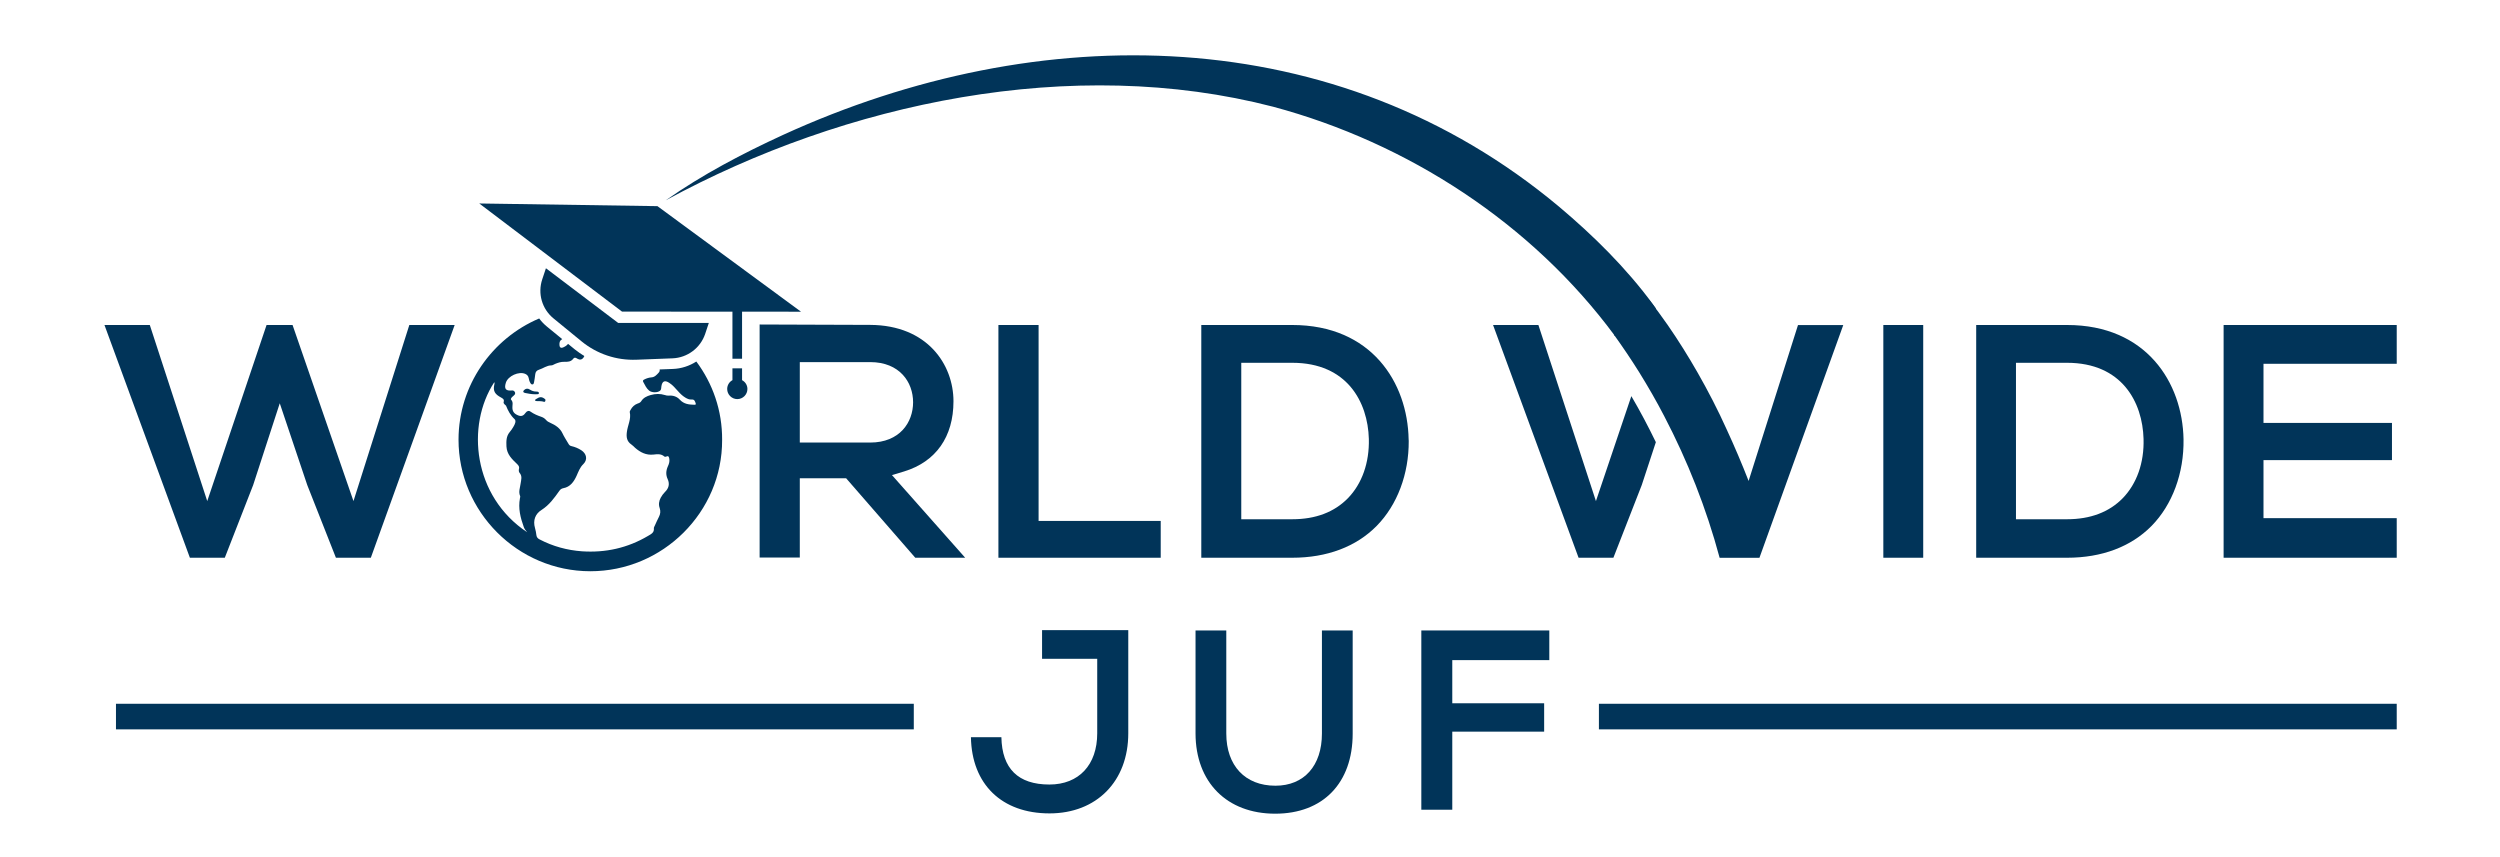<?xml version="1.0" encoding="utf-8"?>
<!-- Generator: Adobe Illustrator 26.2.1, SVG Export Plug-In . SVG Version: 6.00 Build 0)  -->
<svg version="1.1" id="Layer_1" xmlns="http://www.w3.org/2000/svg" xmlns:xlink="http://www.w3.org/1999/xlink" x="0px" y="0px"
	 viewBox="0 0 252 86.4" style="enable-background:new 0 0 252 86.4;" xml:space="preserve">
<style type="text/css">
	.st0{fill:none;}
	.st1{fill:#013459;}
</style>
<rect class="st0" width="252" height="86.4"/>
<g>
	<path class="st1" d="M53.88,39.74c-0.32,0-0.64-0.07-0.96-0.13c-0.2-0.04-0.23-0.18-0.07-0.31c0.17-0.15,0.36-0.16,0.54-0.04
		c0.2,0.13,0.41,0.21,0.66,0.21c0.11,0,0.28,0.01,0.27,0.16c0,0.14-0.16,0.1-0.26,0.11C54,39.75,53.94,39.74,53.88,39.74z"/>
	<path class="st1" d="M54.98,40.35c-0.01,0.1-0.05,0.19-0.16,0.15c-0.24-0.08-0.48-0.06-0.73-0.07c-0.06,0-0.13-0.01-0.15-0.07
		c-0.02-0.07,0.05-0.1,0.09-0.13c0.35-0.24,0.56-0.25,0.83-0.06C54.93,40.21,54.99,40.25,54.98,40.35z"/>
	<polygon class="st1" points="41.26,32.76 35.63,50.51 29.49,32.76 26.87,32.76 20.89,50.51 15.1,32.76 10.53,32.76 19.14,56.22 
		22.66,56.22 25.52,48.89 28.2,40.65 30.97,48.89 33.86,56.22 37.38,56.22 45.83,32.76 	"/>
	<path class="st1" d="M92.26,56.22h5.03l-7.38-8.33l1.23-0.37c3.2-0.98,4.97-3.49,4.97-7.07c0-3.69-2.62-7.67-8.39-7.7
		c-1.89,0-3.79-0.01-5.69-0.02c-1.82-0.01-3.64-0.02-5.46-0.02v23.49h4.05v-7.99h4.67L92.26,56.22z M80.62,44.62V36.5h7.09
		c2.99,0,4.33,2.04,4.33,4.05c0,2.02-1.34,4.06-4.33,4.06H80.62z"/>
	<polygon class="st1" points="100.64,32.76 100.64,56.22 117,56.22 117,52.51 104.69,52.51 104.69,32.76 	"/>
	<path class="st1" d="M138.78,53c2.07-2.11,3.24-5.23,3.22-8.56l-0.01-0.14c-0.1-5.75-3.76-11.54-11.73-11.54h-9.17v23.46h9.17
		C133.76,56.22,136.71,55.11,138.78,53z M125.12,36.57h5.15c5.52,0,7.61,3.96,7.71,7.67c0.06,2.4-0.69,4.52-2.11,5.98
		c-1.37,1.4-3.25,2.12-5.6,2.12h-5.15V36.57z"/>
	<rect x="189.84" y="32.76" class="st1" width="4.02" height="23.46"/>
	<path class="st1" d="M208.37,32.76h-9.17v23.46h9.17c3.5,0,6.44-1.11,8.51-3.21c2.1-2.14,3.27-5.32,3.22-8.72
		C220,38.55,216.33,32.76,208.37,32.76z M213.97,50.22c-1.37,1.4-3.26,2.12-5.61,2.12h-5.15V36.57h5.15c5.53,0,7.61,3.97,7.71,7.67
		C216.14,46.64,215.39,48.76,213.97,50.22z"/>
	<polygon class="st1" points="241.59,36.67 241.59,32.76 224.14,32.76 224.14,56.22 241.59,56.22 241.59,52.23 228.16,52.23 
		228.16,46.38 241.11,46.38 241.11,42.63 228.16,42.63 228.16,36.67 	"/>
	<path class="st1" d="M105.79,81.99c4.75,0,7.94-3.24,7.94-8.07v-10.4h-8.69v2.89h5.56v7.51c0,3.18-1.85,5.16-4.82,5.16
		c-3.16,0-4.78-1.61-4.84-4.77h-3.07C97.95,79.05,100.97,81.99,105.79,81.99z"/>
	<path class="st1" d="M128.54,82.02c4.82,0,7.81-3.09,7.81-8.07V63.55h-3.1v10.39c0,3.25-1.8,5.26-4.69,5.26
		c-3.05,0-4.95-2.02-4.95-5.26V63.55h-3.1v10.39C120.52,78.85,123.67,82.02,128.54,82.02z"/>
	<polygon class="st1" points="155.65,70.89 146.39,70.89 146.39,66.54 156.17,66.54 156.17,63.55 143.27,63.55 143.27,81.62 
		146.39,81.62 146.39,73.75 155.65,73.75 	"/>
	<rect x="161.17" y="70.94" class="st1" width="80.42" height="2.58"/>
	<rect x="11.69" y="70.94" class="st1" width="80.42" height="2.58"/>
	<path class="st1" d="M160.87,50.51l-5.8-17.75h-4.57l8.62,23.46h3.51l2.86-7.33l1.42-4.32c-0.77-1.59-1.59-3.14-2.47-4.64
		L160.87,50.51z"/>
	<g>
		<rect x="73.83" y="31.07" class="st1" width="0.97" height="5.09"/>
		<path class="st1" d="M74.8,38.32v-1.19h-0.97v1.19c-0.32,0.17-0.53,0.51-0.53,0.89c0,0.56,0.46,1.02,1.02,1.02
			c0.56,0,1.02-0.46,1.02-1.02C75.34,38.82,75.12,38.49,74.8,38.32z"/>
	</g>
	<polygon class="st1" points="62.7,31.41 80.74,31.42 66.27,20.78 48.31,20.51 	"/>
	<path class="st1" d="M162.79,33.87c-8.36-11.34-20.88-19.47-34.45-23.11c-20.23-5.25-43.09-0.44-61.23,9.43
		c3.7-2.6,7.73-4.71,11.84-6.6c25.78-11.79,55.76-11.53,78.21,7.25c3.48,2.93,6.76,6.17,9.47,9.85c0,0,0.29,0.41,0.29,0.41
		L162.79,33.87L162.79,33.87z"/>
	<path class="st1" d="M181.24,32.76l-4.06,12.81l-0.92,2.91c-0.68-1.74-1.41-3.46-2.2-5.17c-0.9-2-1.89-3.91-2.94-5.75
		c-0.95-1.66-1.95-3.26-3.01-4.79c-0.6-0.87-1.23-1.71-1.87-2.54l-3.56,3.5c0.89,1.24,1.75,2.51,2.56,3.81
		c0.89,1.44,1.74,2.91,2.52,4.42c2.35,4.5,4.24,9.28,5.58,14.27h0.5h3.51l0.82-2.28l1.07-2.97l6.56-18.21H181.24z"/>
	<path class="st1" d="M67.82,37.19l-1.33,0.05c0.02,0.11,0.01,0.21-0.09,0.32c-0.21,0.23-0.41,0.46-0.74,0.48
		c-0.26,0.02-0.5,0.1-0.73,0.22c-0.1,0.05-0.16,0.12-0.09,0.24c0.17,0.31,0.31,0.64,0.59,0.87c0.26,0.22,0.85,0.23,1.11,0.01
		c0.13-0.11,0.1-0.29,0.13-0.44c0.08-0.52,0.34-0.65,0.79-0.35c0.33,0.21,0.58,0.5,0.84,0.79c0.23,0.26,0.47,0.51,0.77,0.69
		c0.2,0.12,0.4,0.22,0.64,0.2c0.3-0.03,0.35,0.19,0.42,0.4c0.03,0.11-0.03,0.13-0.13,0.13c-0.55-0.01-1.07-0.07-1.47-0.51
		c-0.29-0.32-0.69-0.45-1.13-0.41c-0.13,0.01-0.25-0.02-0.38-0.06c-0.47-0.15-0.94-0.14-1.43,0c-0.39,0.11-0.74,0.27-0.96,0.63
		c-0.08,0.12-0.2,0.18-0.34,0.22c-0.33,0.12-0.57,0.34-0.73,0.65c-0.04,0.07-0.09,0.15-0.08,0.22c0.16,0.7-0.21,1.33-0.29,2
		c-0.07,0.52-0.01,0.95,0.46,1.27c0.14,0.09,0.25,0.22,0.37,0.33c0.53,0.46,1.11,0.76,1.85,0.68c0.37-0.04,0.77-0.1,1.1,0.2
		c0.03,0.03,0.12,0.03,0.17,0.01c0.27-0.14,0.3,0.06,0.33,0.24c0.04,0.26-0.04,0.51-0.15,0.74c-0.19,0.43-0.22,0.85-0.02,1.28
		c0.23,0.5,0.11,0.94-0.28,1.31c-0.17,0.17-0.3,0.36-0.42,0.57c-0.18,0.34-0.23,0.69-0.1,1.05c0.1,0.31,0.07,0.59-0.08,0.88
		c-0.15,0.28-0.27,0.57-0.4,0.85c-0.04,0.1-0.12,0.21-0.11,0.3c0.05,0.45-0.29,0.59-0.59,0.77c-2.06,1.22-4.29,1.71-6.66,1.55
		c-1.5-0.11-2.93-0.5-4.27-1.2c-0.18-0.09-0.29-0.21-0.32-0.42c-0.03-0.24-0.07-0.49-0.14-0.72c-0.23-0.78,0.03-1.44,0.66-1.83
		c0.78-0.5,1.28-1.2,1.79-1.92c0.1-0.15,0.23-0.24,0.4-0.27c0.71-0.13,1.07-0.66,1.34-1.25c0.19-0.42,0.33-0.84,0.68-1.18
		c0.46-0.45,0.33-1.05-0.21-1.4c-0.3-0.19-0.63-0.33-0.98-0.41c-0.15-0.03-0.24-0.11-0.31-0.24c-0.2-0.35-0.43-0.68-0.6-1.05
		c-0.24-0.52-0.71-0.83-1.23-1.06c-0.17-0.07-0.31-0.15-0.43-0.29c-0.12-0.14-0.28-0.25-0.46-0.31c-0.38-0.13-0.75-0.28-1.09-0.52
		c-0.19-0.14-0.37-0.08-0.51,0.11c-0.17,0.24-0.37,0.4-0.7,0.28c-0.43-0.16-0.61-0.38-0.63-0.76c-0.02-0.28,0.12-0.58-0.13-0.84
		c-0.07-0.07,0.03-0.2,0.11-0.28c0.08-0.07,0.17-0.14,0.24-0.22c0.07-0.09,0.08-0.2,0.01-0.3c-0.07-0.1-0.15-0.14-0.27-0.13
		c-0.63,0.06-0.81-0.16-0.62-0.78c0.21-0.68,1.32-1.18,1.96-0.89c0.18,0.08,0.3,0.21,0.34,0.41c0.03,0.17,0.08,0.35,0.17,0.5
		c0.05,0.09,0.12,0.17,0.23,0.15c0.1-0.02,0.12-0.12,0.14-0.21c0.04-0.26,0.1-0.52,0.12-0.79c0.02-0.26,0.15-0.41,0.37-0.48
		c0.43-0.13,0.79-0.44,1.26-0.44c0.13,0,0.25-0.1,0.38-0.15c0.29-0.12,0.59-0.22,0.91-0.21c0.34,0.01,0.69,0.01,0.93-0.33
		c0.08-0.11,0.21-0.1,0.32-0.03c0.19,0.12,0.4,0.21,0.6,0.04c0.09-0.08,0.14-0.16,0.18-0.26c-0.33-0.21-0.66-0.43-0.97-0.68
		l-0.67-0.55c-0.13,0.18-0.32,0.28-0.52,0.37c-0.2,0.08-0.32-0.01-0.34-0.19c-0.03-0.25-0.01-0.49,0.25-0.64
		c0.01,0,0.01-0.01,0.02-0.02l-1.55-1.27c-0.29-0.24-0.55-0.51-0.77-0.81c-4.76,2.02-8.12,6.74-8.13,12.2
		c-0.01,7.28,5.96,13.27,13.27,13.28c7.32,0.01,13.33-5.96,13.3-13.24c0.02-2.96-0.95-5.69-2.6-7.9
		C69.49,36.89,68.68,37.16,67.82,37.19z M49.82,38.53c0.05,0.07,0.03,0.15,0.01,0.22c-0.17,0.71,0.11,1.01,0.66,1.31
		c0.2,0.11,0.36,0.2,0.28,0.46c-0.03,0.09,0.02,0.17,0.09,0.24c0.05,0.05,0.12,0.09,0.15,0.14c0.2,0.5,0.44,0.96,0.86,1.35
		c0.19,0.18,0.03,0.53-0.12,0.77c-0.11,0.19-0.23,0.37-0.37,0.53c-0.36,0.43-0.35,0.92-0.33,1.45c0.04,0.81,0.57,1.29,1.08,1.78
		c0.14,0.14,0.23,0.26,0.19,0.45c-0.04,0.15-0.04,0.32,0.05,0.43c0.3,0.34,0.16,0.71,0.11,1.07c-0.05,0.42-0.24,0.84-0.05,1.27
		c0.03,0.06-0.01,0.15-0.02,0.23c-0.19,1.01,0.05,1.96,0.39,2.9c0.07,0.2,0.2,0.36,0.34,0.52C47.68,50.03,46.96,42.9,49.82,38.53z"
		/>
	<path class="st1" d="M62.31,32.55l-7.28-5.51l-0.37,1.11c-0.48,1.43-0.03,3,1.14,3.95l2.81,2.3c1.56,1.28,3.53,1.94,5.55,1.86
		l3.63-0.14c1.5-0.06,2.81-1.04,3.29-2.46l0.37-1.11L62.31,32.55z"/>
</g>
</svg>
